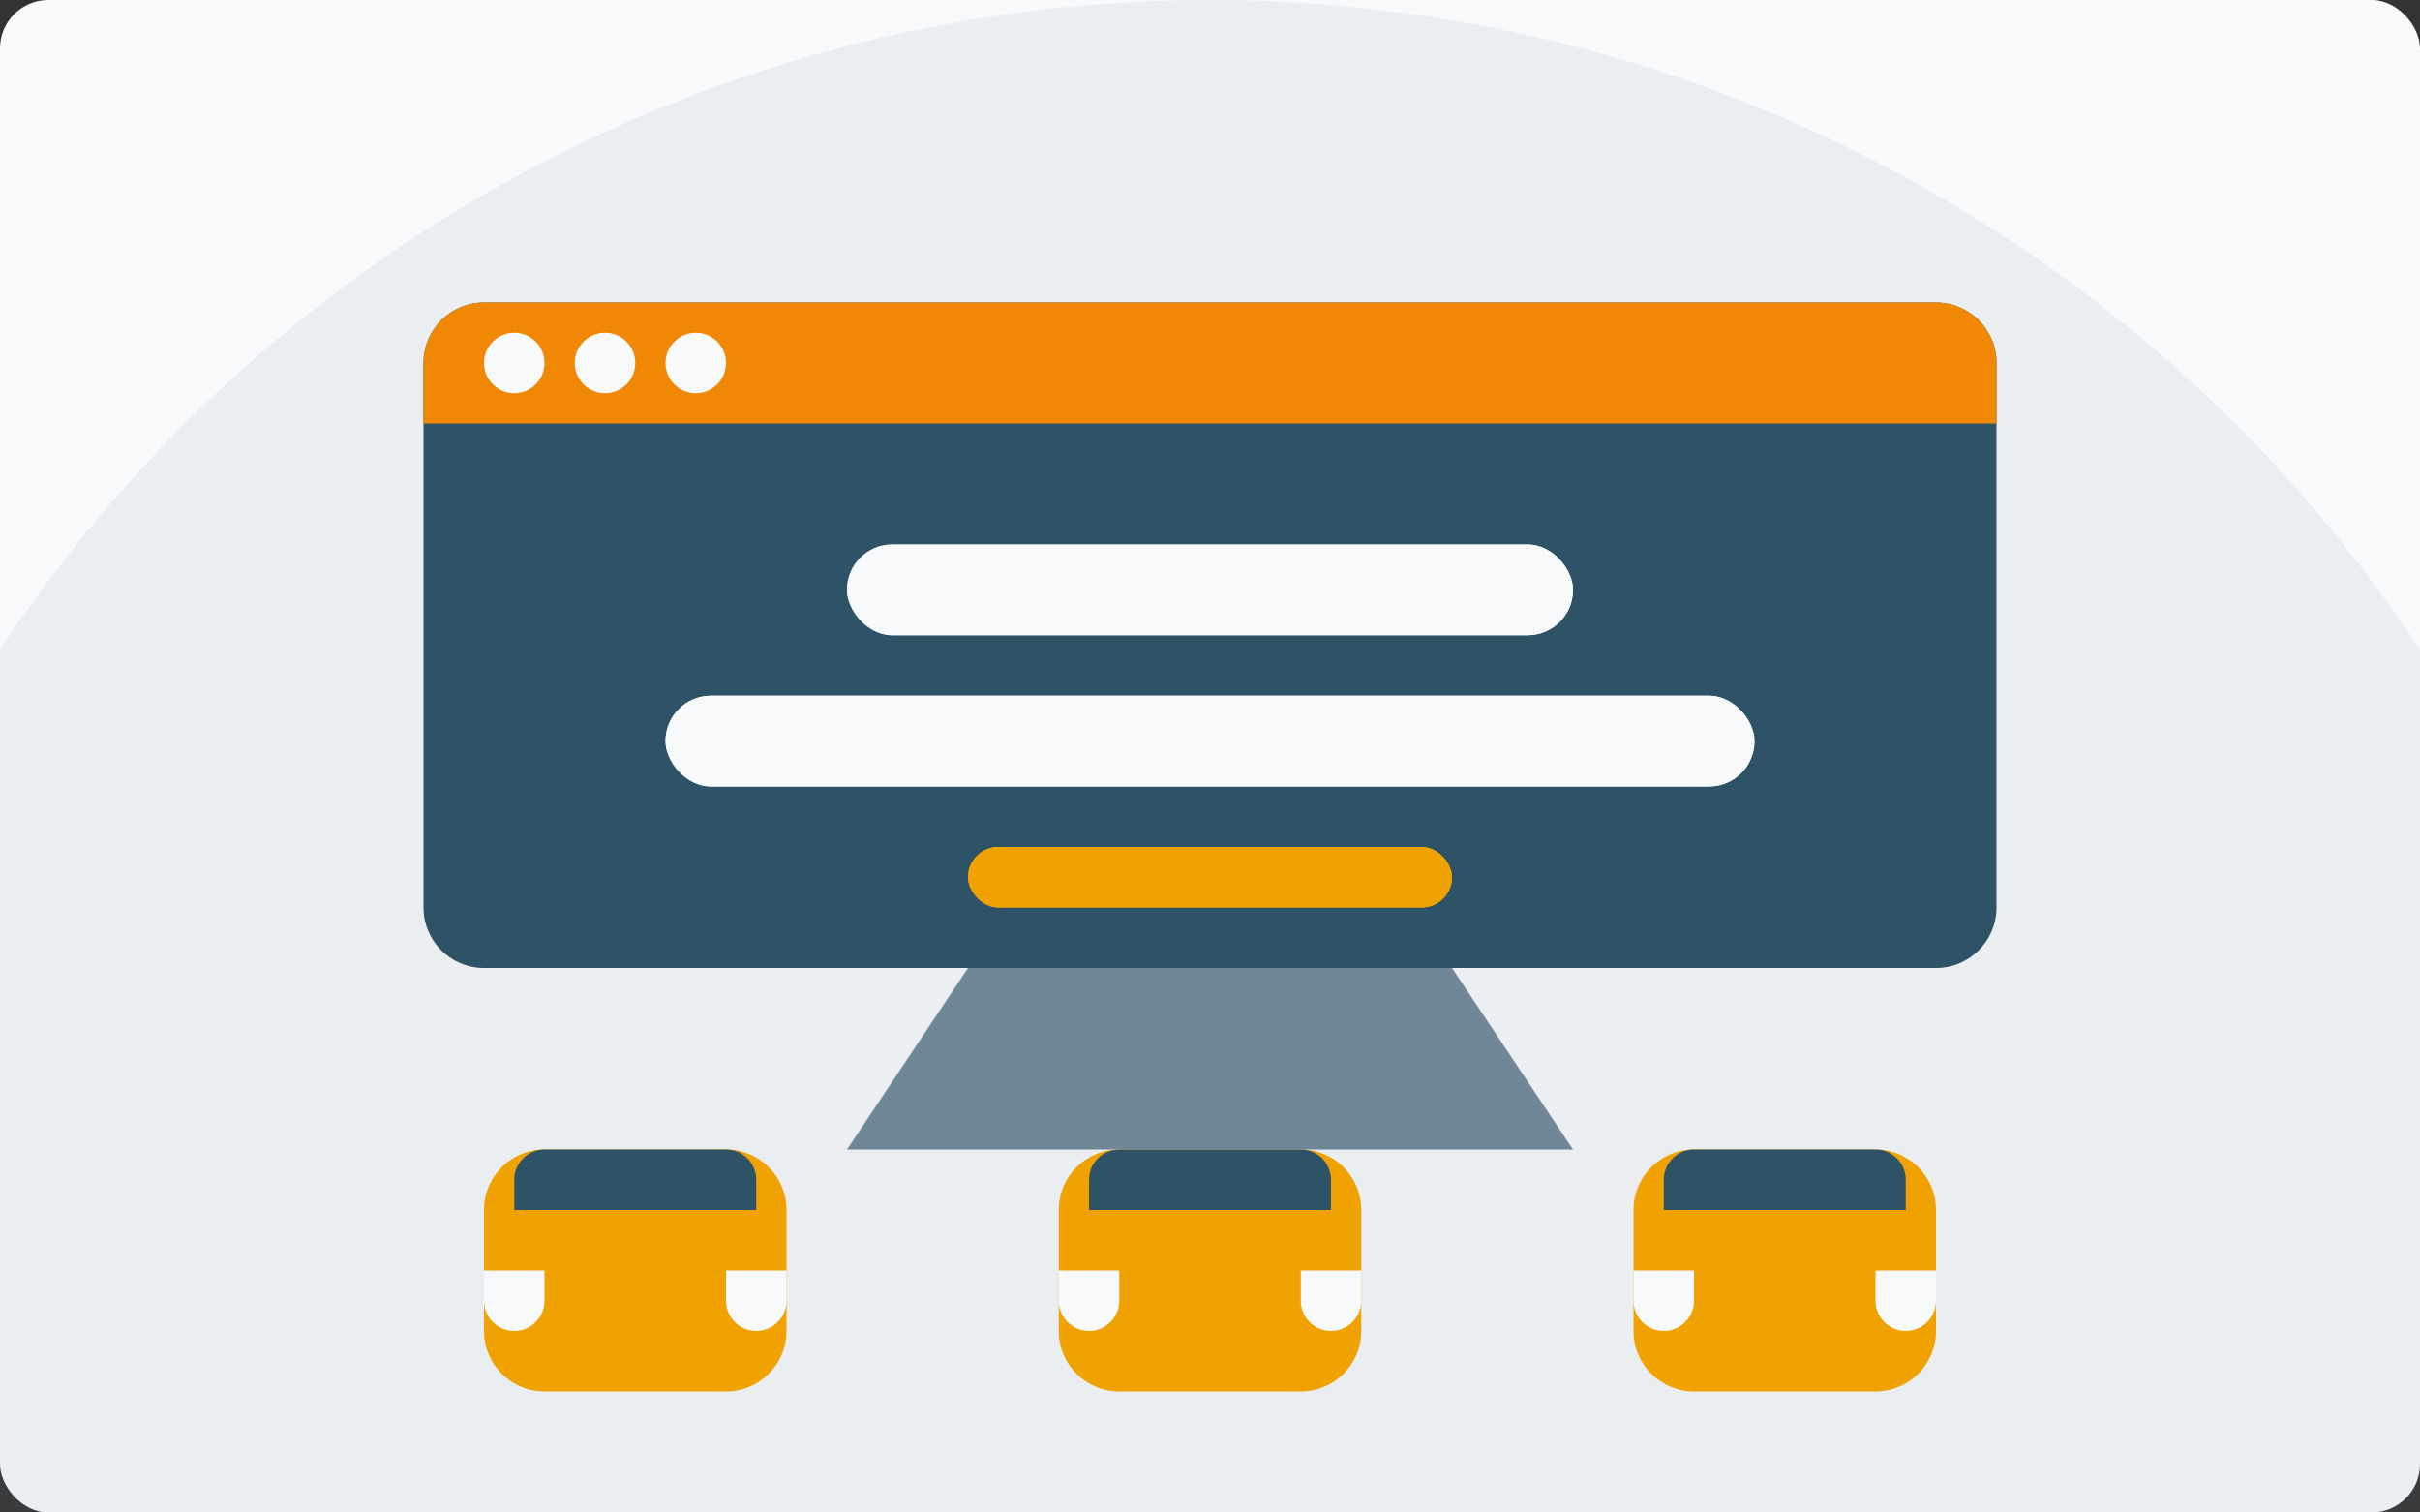 <svg xmlns="http://www.w3.org/2000/svg" width="400" height="250" viewBox="0 0 400 250" fill="none">
  <rect x="0" y="0" width="400" height="250" fill="#333333" stroke="none"/>
  <rect width="400" height="250" rx="8" fill="#F7F9FB"/>
  <circle cx="200" cy="240" r="240" fill="#6E8898" fill-opacity="0.1"/>
  <path d="M80 50H320C325.523 50 330 54.477 330 60V150C330 155.523 325.523 160 320 160H80C74.477 160 70 155.523 70 150V60C70 54.477 74.477 50 80 50Z" fill="#2E5266"/>
  <path d="M160 160L140 190H260L240 160H160Z" fill="#6E8898"/>
  <path d="M80 50H320C325.523 50 330 54.477 330 60V70H70V60C70 54.477 74.477 50 80 50Z" fill="#F18805"/>
  <circle cx="85" cy="60" r="5" fill="#F7F9FB"/>
  <circle cx="100" cy="60" r="5" fill="#F7F9FB"/>
  <circle cx="115" cy="60" r="5" fill="#F7F9FB"/>
  <rect x="140" y="90" width="120" height="15" rx="7.5" fill="#F7F9FB"/>
  <rect x="110" y="115" width="180" height="15" rx="7.5" fill="#F7F9FB"/>
  <rect x="160" y="140" width="80" height="10" rx="5" fill="#F0A202"/>
  <path d="M80 200C80 194.477 84.477 190 90 190H120C125.523 190 130 194.477 130 200V220C130 225.523 125.523 230 120 230H90C84.477 230 80 225.523 80 220V200Z" fill="#F0A202"/>
  <path d="M85 195C85 192.239 87.239 190 90 190H120C122.761 190 125 192.239 125 195V200H85V195Z" fill="#2E5266"/>
  <path d="M90 215C90 217.761 87.761 220 85 220V220C82.239 220 80 217.761 80 215V210H90V215Z" fill="#F7F9FB"/>
  <path d="M130 215C130 217.761 127.761 220 125 220V220C122.239 220 120 217.761 120 215V210H130V215Z" fill="#F7F9FB"/>
  <path d="M175 200C175 194.477 179.477 190 185 190H215C220.523 190 225 194.477 225 200V220C225 225.523 220.523 230 215 230H185C179.477 230 175 225.523 175 220V200Z" fill="#F0A202"/>
  <path d="M180 195C180 192.239 182.239 190 185 190H215C217.761 190 220 192.239 220 195V200H180V195Z" fill="#2E5266"/>
  <path d="M185 215C185 217.761 182.761 220 180 220V220C177.239 220 175 217.761 175 215V210H185V215Z" fill="#F7F9FB"/>
  <path d="M225 215C225 217.761 222.761 220 220 220V220C217.239 220 215 217.761 215 215V210H225V215Z" fill="#F7F9FB"/>
  <path d="M270 200C270 194.477 274.477 190 280 190H310C315.523 190 320 194.477 320 200V220C320 225.523 315.523 230 310 230H280C274.477 230 270 225.523 270 220V200Z" fill="#F0A202"/>
  <path d="M275 195C275 192.239 277.239 190 280 190H310C312.761 190 315 192.239 315 195V200H275V195Z" fill="#2E5266"/>
  <path d="M280 215C280 217.761 277.761 220 275 220V220C272.239 220 270 217.761 270 215V210H280V215Z" fill="#F7F9FB"/>
  <path d="M320 215C320 217.761 317.761 220 315 220V220C312.239 220 310 217.761 310 215V210H320V215Z" fill="#F7F9FB"/>
  <rect x="140" y="90" width="120" height="15" rx="7.5" fill="#F7F9FB"/>
  <rect x="110" y="115" width="180" height="15" rx="7.5" fill="#F7F9FB"/>
  <rect x="160" y="140" width="80" height="10" rx="5" fill="#F0A202"/>
</svg>

